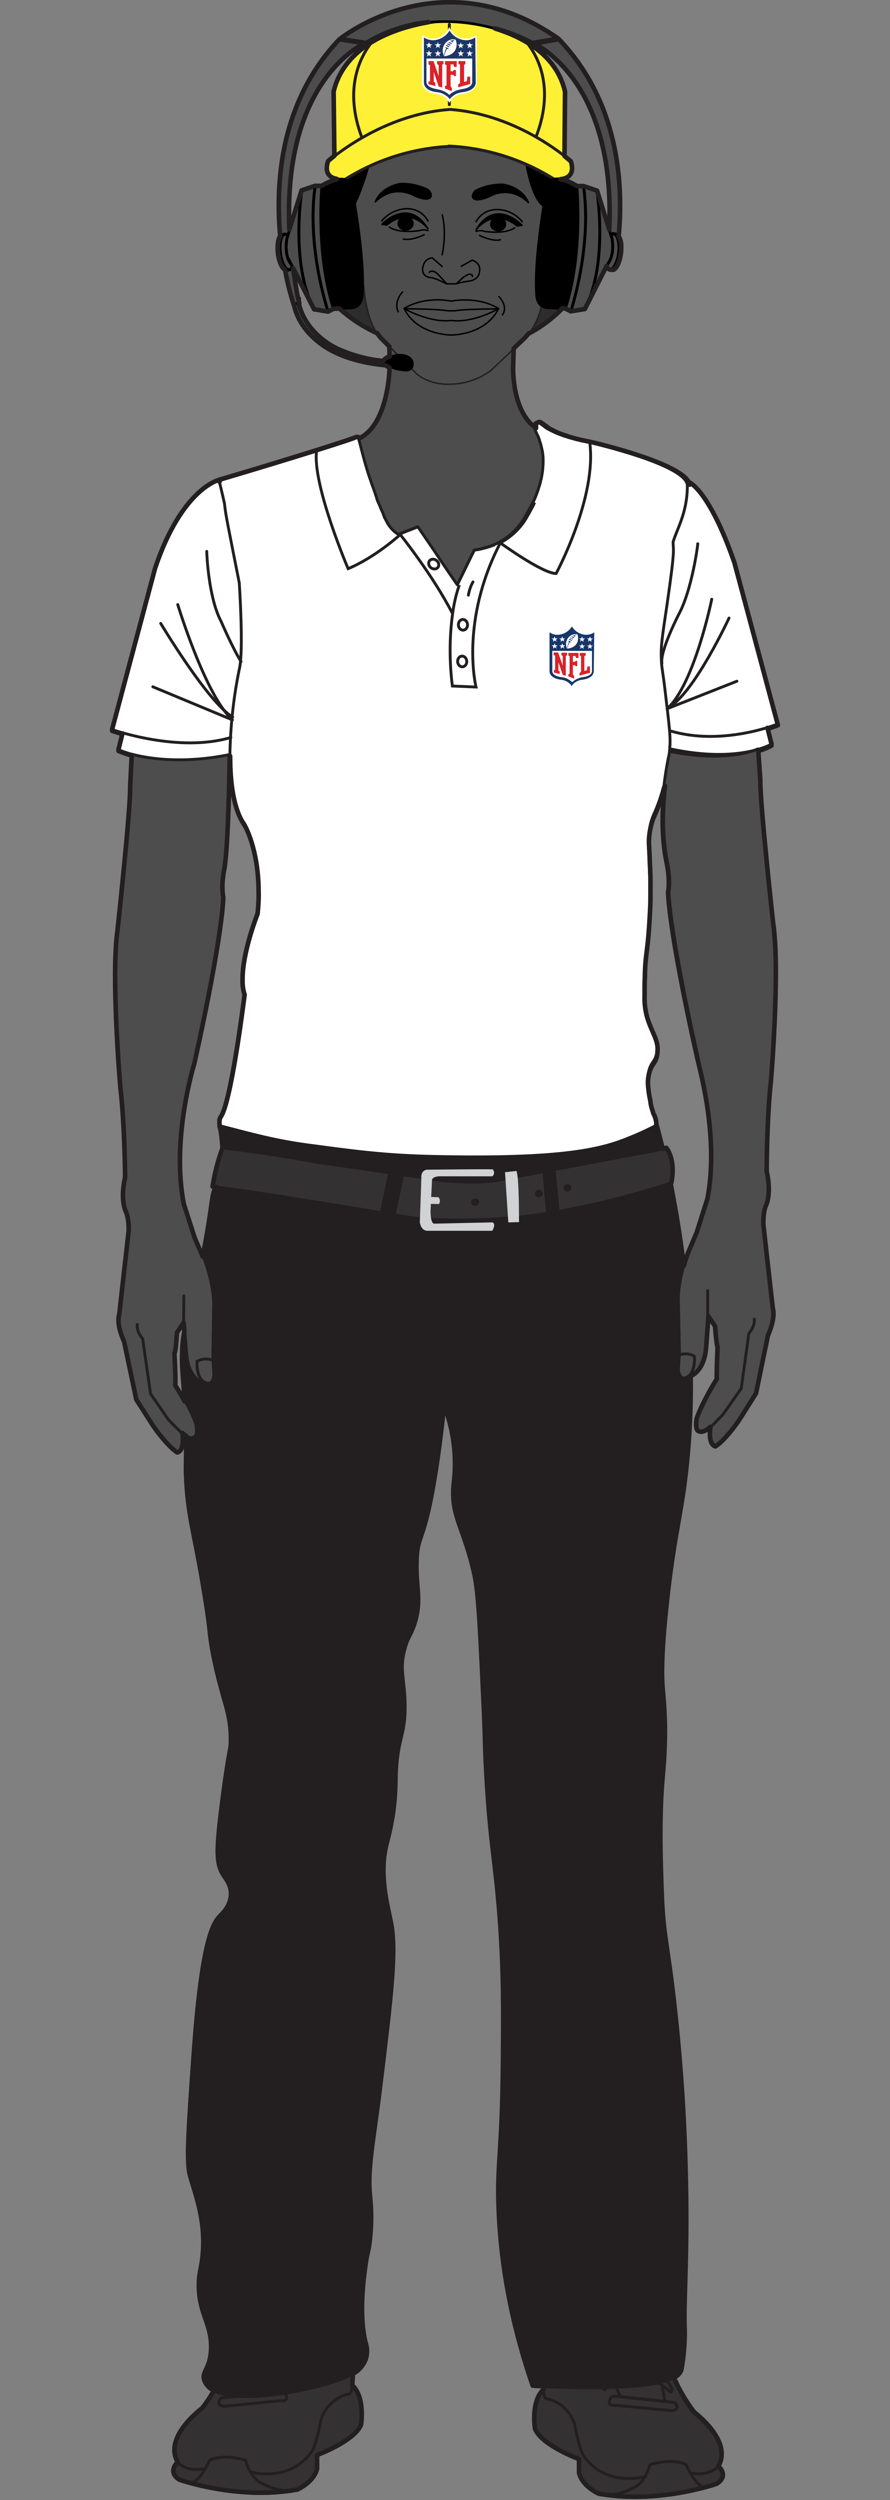 <?xml version="1.0" encoding="utf-8"?>
<!-- Generator: Adobe Illustrator 24.0.1, SVG Export Plug-In . SVG Version: 6.00 Build 0)  -->
<svg version="1.1" id="Layer_1" xmlns="http://www.w3.org/2000/svg" xmlns:xlink="http://www.w3.org/1999/xlink" x="0px" y="0px"
	 viewBox="0 0 350 982.1" style="enable-background:new 0 0 350 982.1;" xml:space="preserve">
<rect x="0" y="0" width="350" height="982.1" fill="#808080" stroke="none"/>
<style type="text/css">
	.st0{fill:#2D2D2D;stroke:#000000;stroke-width:0.576;stroke-linecap:round;stroke-linejoin:round;}
	.st1{fill:#4D4D4D;stroke:#231F20;stroke-width:0.576;stroke-linecap:round;stroke-linejoin:round;}
	.st2{fill:#4D4D4D;stroke:#000000;stroke-width:0.576;stroke-linecap:round;stroke-linejoin:round;}
	.st3{fill:none;stroke:#000000;stroke-width:0.576;stroke-linecap:round;stroke-linejoin:round;}
	.st4{stroke:#000000;stroke-width:0.576;stroke-linecap:round;stroke-linejoin:round;}
	.st5{fill:#FEF034;stroke:#231F20;stroke-width:1.152;stroke-miterlimit:10;}
	.st6{fill:none;stroke:#231F20;stroke-width:1.152;stroke-linecap:round;stroke-linejoin:round;}
	.st7{fill:#333132;stroke:#231F20;stroke-width:1.129;stroke-linecap:round;stroke-linejoin:round;}
	.st8{fill:#FFFFFF;}
	.st9{fill:none;stroke:#231F20;stroke-width:1.129;stroke-linecap:round;stroke-linejoin:round;}
	.st10{fill:none;stroke:#231F20;stroke-width:1.129;stroke-miterlimit:10;}
	.st11{fill:none;stroke:#231F20;stroke-width:1.129;stroke-linecap:round;stroke-linejoin:round;stroke-miterlimit:4;}
	.st12{fill:#231F20;stroke:#231F20;stroke-width:1.129;stroke-miterlimit:10;}
	.st13{fill:#333132;stroke:#231F20;stroke-width:1.075;stroke-linecap:round;stroke-linejoin:round;}
	.st14{fill:#231F20;}
	.st15{fill:#D0D2D3;}
	.st16{fill:#231F20;stroke:#231F20;stroke-width:1.111;stroke-miterlimit:10;}
	.st17{fill:#1E3667;}
	.st18{fill:#DA2228;}
	.st19{fill:#16366B;}
	.st20{fill:#4D4D4D;stroke:#231F20;stroke-width:1.129;stroke-linecap:round;stroke-linejoin:round;}
	.st21{fill:#4D4D4D;stroke:#000000;stroke-width:1.152;stroke-miterlimit:10;}
	.st22{stroke:#000000;stroke-width:1.152;stroke-miterlimit:10;}
	.st23{fill:#FFFFFF;stroke:#000000;stroke-width:1.152;stroke-miterlimit:10;}
	.st24{fill:#4D4D4D;stroke:#000000;stroke-width:1.152;stroke-miterlimit:10;}
	.st25{fill:none;stroke:#000000;stroke-width:1.152;stroke-miterlimit:10;}
	.st26{fill:#4D4D4D;stroke:#000000;stroke-width:1.023;stroke-miterlimit:10;}
	.st27{fill:none;stroke:#231F20;stroke-width:1.8;stroke-linecap:round;stroke-linejoin:round;}
</style>
<title>coach-to-coach-tech</title>
<path class="st0" d="M137.8,53.4c0,0-19.7,52.3-4.2,68c0,0,16.6,16.1,45.9,17.4c0,0,25.6,0.1,42.7-18.6c0,0,18-5.5-11.8-75.4
	c0,0-6.2-16-30.9-20C179.5,24.8,146.8,22.3,137.8,53.4z"/>
<path class="st1" d="M201.8,144.4l1-33.7h-50.6l1,33.7c0,0-0.3,22.4-12.3,27.9c0,0-32.9,49.3,38.8,68.7
	c65.6-31.1,33.3-71.4,33.3-71.4C201,164.1,201.8,144.4,201.8,144.4z"/>
<path class="st1" d="M178.2,150.9c5.4-0.3,10.7-2.2,15-5.5l12.8-12.1c0,0,7-6,7.6-18.2c0,0,1.7-27.4,0.8-37c0,0,2.2-35.8-15.8-42.5
	c0,0-52.2-10.8-59.7,18.9c0,0-0.6,30.9,1.2,37.8c0,0,2.3,16.6,3,20.7c0,0,0.8,13.8,6.7,19.8l13.6,13.6
	C163.3,146.4,168.2,151.6,178.2,150.9z"/>
<path class="st2" d="M138.8,81.8c0,0-3.4-2.4-4.4-1.7c0,0-2.1,0.4-1.5,3.8c0,0,1.4,10.8,4,15.7c0,0,2.5,3.8,2.5,4.4
	c0,0,1.2,1.9,2.7,1.2C142,105.2,138.5,84.9,138.8,81.8z"/>
<path class="st3" d="M139.2,86.8c0,0-4.7-4.6-5.6-4.4c0.1,1.1,0.4,2.1,0.7,3.1c0,0,1.7,4.7,1.6,6c0,0,0,6,3.2,7.8"/>
<path class="st3" d="M136.8,85.7c0,0,2.1,5.4,1.8,7c0,0-0.8,2.5,1.5,5.7"/>
<path class="st2" d="M214.6,81.6c0,0,4-3,5.4-2.3c0,0,2.7,0.1,2.2,3.9c0,0-0.6,11.6-3.5,17c-0.7,1.5-1.3,3.1-1.8,4.8
	c0,0-1,2.4-2.9,1.9C214,106.8,215.2,84.8,214.6,81.6z"/>
<path class="st3" d="M214.6,86.8c0,0,5.4-5.4,6.5-5.3c0,1.1-0.2,2.3-0.6,3.4c0,0-1.7,5.2-1.5,6.5c0,0,0.6,6.3-3.2,8.6"/>
<path class="st3" d="M217.4,85.4c0,0-2.1,6-1.6,7.6c0,0,1.3,2.5-1.3,6.1"/>
<path class="st4" d="M187,74.8c0,0-2.7,2.7,0,3.6c0,0,1.4,0.6,5.5-1.2c0,0,7.8-4.9,15.3,2.4c0,0-1.7-5.7-9.9-7.2
	C194.1,72.3,190.4,73.1,187,74.8z"/>
<path class="st4" d="M187.2,90.3c0,0,6.5-9.2,16.2-1.5l1.9-0.3C205.3,88.4,194.8,77.4,187.2,90.3z"/>
<path class="st3" d="M187.2,90.9c1.1-0.4,2.3-0.4,3.4,0c0,0,7.9,1.3,11.8-1.4"/>
<path class="st3" d="M187.2,87.1c0,0,2.8-5.9,10.4-4.6c3,0.5,5.8,2.2,7.8,4.6"/>
<path class="st3" d="M188.6,92.5c0,0,4.9,2.5,8.2,1.7"/>
<ellipse cx="195.9" cy="88.1" rx="3.2" ry="2.8"/>
<path class="st4" d="M168.4,74.5c0,0,2.7,2.7,0,3.6c0,0-1.4,0.6-5.5-1.2c0,0-7.8-4.9-15.3,2.4c0,0,1.7-5.7,9.9-7.2
	C161.3,72,165,72.8,168.4,74.5z"/>
<path class="st4" d="M168.3,89.9c0,0-6.5-9.2-16.2-1.5l-1.9-0.3C150.1,88.1,160.6,77.1,168.3,89.9z"/>
<path class="st3" d="M168.3,90.6c-1.1-0.4-2.3-0.4-3.4,0c0,0-7.9,1.3-11.8-1.4"/>
<path class="st3" d="M168.3,86.8c0,0-2.8-6-10.4-4.6c-3,0.6-5.8,2.2-7.8,4.6"/>
<path class="st3" d="M166.8,92.2c0,0-4.9,2.5-8.2,1.7"/>
<ellipse cx="159.5" cy="87.8" rx="3.2" ry="2.8"/>
<path class="st3" d="M181.4,104.6c0.4-0.2,4.3-2.4,4.3-2.4s3.8,1.1,2.8,4.9c0,0-0.2,3-4.5,3.4c-1.6,0.2-3.1,0.5-4.6,1h-3.8
	c0,0-4.5-2.3-5.9-2.4c0,0-5.1-0.1-3-5.5c0.6-1.3,1.9-2.2,3.3-2.3l3.9,3.4"/>
<path class="st3" d="M168.8,107c0,0,0.9-1.4,3.2,0.5l3.7,4"/>
<path class="st3" d="M179.5,111.5c0,0,4.1-4.5,5.7-3.7c0,0,0.8,0.4,0.6,0.8"/>
<path class="st3" d="M173.9,84.4c0,0,1.9,6,0,15.7"/>
<path class="st3" d="M177.5,118.3c0,0-10.1-2.3-18.6,2.9c-0.4,0.2,11.7,0,17.3,0.9h2.6c5.6-0.9,17.7-0.6,17.3-0.9
	C187.6,116.1,177.5,118.3,177.5,118.3z"/>
<path class="st3" d="M177.5,125.9c-8.9,1-18.6-4.7-18.6-4.7c5.3,10.6,18.6,10.4,18.6,10.4s13.3,0.2,18.6-10.4
	C196.1,121.2,186.4,127,177.5,125.9z"/>
<path class="st3" d="M158.3,114.7c0,0-3.6,3.6-1.7,7.8"/>
<path class="st3" d="M196.2,116.5c0,0,3.8,3.7,1.4,7.2"/>
<path class="st4" d="M136.4,74.9l2.4,6.9c0,0,6-11.2,8.8-28.4c8-6.2,18.1-9,28.1-7.8c0,0,25.6-2.6,29.5,6.3c0,0,1.8,26.2,9.3,29.6
	l2.3-10.4l-4.6-22l-4.5-7.9c0,0-12.3-9.9-13-10.1s-25.1-1.4-25.1-1.4l-18.4,6.9l-8.6,7.9l-5.1,11.3L136.4,74.9z"/>
<ellipse class="st5" cx="176.7" cy="7.5" rx="4.3" ry="2.7"/>
<path class="st5" d="M222.2,36l-0.3,25.2l-0.1,5l-4.1,4.1c-12.3-7.7-26.5-12.2-41-12.9v0.1c-14.5,0.7-28.7,5.2-41,12.9l-4.1-4.1
	l-0.1-4.9l-0.3-25.2C137.4,9.8,176.3,8,176.3,8h0.4C176.8,7.9,216.1,9.6,222.2,36z"/>
<path class="st5" d="M217.8,70.3c-12.3-7.7-26.5-12.2-41-12.9v0.1c-14.5,0.7-28.7,5.2-41,12.9c0,0-9.3,1.6-6.7-7
	c0,0,0.9-0.8,2.5-2.1c6.2-4.8,23.5-16.7,45.2-18.3h0.4c21.7,1.7,38.5,13.4,44.8,18.3c1.6,1.3,2.5,2.1,2.5,2.1
	C227.1,71.9,217.8,70.3,217.8,70.3z"/>
<line class="st6" x1="176.7" y1="9.6" x2="176.7" y2="41.1"/>
<path class="st6" d="M145.9,16.8c0.2,0.5-12.6,13.3-3.6,37.2"/>
<path class="st6" d="M207.2,16.6c-0.2,0.5,12.8,13,3.7,36.9"/>
<path class="st7" d="M120,897.9c0,0-2.9-6.8-16.9-3.9c0,0-7.1-0.2-7.5,16.6v3.9c0,0,18.6-6.3,26.8-2.4
	C122.3,912.1,123.5,901.1,120,897.9z"/>
<path class="st7" d="M95.6,914.5c0,0-6.3,3-5.8,11.9c0,0-3.4,11.2-10.4,19.9c0,0-15.3,11.2-9.5,21.2c0,0-4.3,3.7,0.7,6.9
	c0,0,23.1,8.2,46.4,3.9c0,0,6.5-2.8,7.8-8.2v-5.4c0,0,14.7-5.4,17.3-11.9c0,0,1.7-10.8-3.4-15.5c0,0,1.9-18.3-3.5-27.8
	c-3.2-3.5-8-4.9-12.5-3.8"/>
<path class="st7" d="M74.8,975.6c0,0,3.5,0,7.6-9.1c0,0,4.5-2.8,14.2,0c0,0,1.7,7.1,6.5,9.1c3.4,1.9,7.3,2.9,11.2,3"/>
<path class="st7" d="M69.9,967.4c0,0,3.7,4,10.9,2.3"/>
<path class="st7" d="M98.6,971.1c0,0,15,4.4,23.9-7.9c0,0,1.6-1.5,3.7-12.5c1.5-5,5.5-8.9,10.6-10.2c0,0,1.4,0.9,1.7-3.5"/>
<path class="st7" d="M87,942l23.1-2.4c0,0,2.1-0.2,2.3,1.2c0,0,1.6,2.7-2.2,2.3l-22.1,2.2C88,945.2,84.3,945,87,942z"/>
<polyline class="st7" points="95.6,914.5 90.7,941.6 108.2,939.8 120.1,915.2 122.3,912.1 "/>
<path class="st7" d="M88.5,938c6.9-6.5,16.6-9.1,25.8-6.8c0,0,1.4-1.5-1.6-2.8c0,0-10.8-2.6-18.1,1.8c0,0-5.2,3.5-6.1,5.5
	C88.5,935.8,87.3,937,88.5,938z"/>
<path class="st7" d="M98.6,931.9c0,0,12.5,0.6,15.7,5.3c0,0,2.2-0.8,1-2.6c-2.2-2.3-5.1-3.8-8.2-4.1"/>
<path class="st7" d="M91,931.3c0,0,8.3-10.9,26.9-7.2c0,0,1.9-1-0.6-2c0,0-11.2-2.2-18.7,1.4c0,0-7,3.6-8.5,6.3
	C90.1,929.7,88.7,931.6,91,931.3z"/>
<path class="st7" d="M108,923.4c0,0,8.6,1.1,9.7,4.8c0,0,0.5,1.8-0.9,1.4c0,0-2.1-3.5-13.8-5.3"/>
<path class="st7" d="M92,925.3c1.3-0.3,2.6-0.9,3.6-1.8c0,0,8.9-7.5,23.6-5.1c0,0,1-1.5-1.9-1.7c0,0-8.9-2.8-21.7,3.9
	C95.6,920.5,90.8,923.9,92,925.3z"/>
<path class="st7" d="M107.2,918.8c0,0,10.2,1.3,12.7,3.3c0,0,1-0.1,0.6-1.5c-2.6-1.4-5.5-2.3-8.4-2.7L107.2,918.8z"/>
<path class="st7" d="M232.2,899.6c0,0,2.9-6.8,16.9-3.9c0,0,7-0.2,7.5,16.6v3.9c0,0-18.6-6.3-26.8-2.4
	C229.9,913.8,228.8,902.8,232.2,899.6z"/>
<path class="st7" d="M256.6,916.2c0,0,6.3,3,5.8,11.9c0,0,3.5,11.2,10.4,19.9c0,0,15.3,11.2,9.5,21.1c0,0,4.3,3.7-0.6,6.9
	c0,0-23.1,8.2-46.4,3.9c0,0-6.5-2.8-7.8-8.2v-5.4c0,0-14.7-5.4-17.3-11.9c0,0-1.7-10.8,3.5-15.5c0,0-2-18.3,3.5-27.8
	c3.2-3.5,8-4.9,12.5-3.8"/>
<path class="st7" d="M277.4,977.3c0,0-3.5,0-7.6-9.1c0,0-4.5-2.8-14.2,0c0,0-1.7,7.1-6.5,9.1c-3.4,1.9-7.3,2.9-11.2,3"/>
<path class="st7" d="M282.3,969.1c0,0-3.7,4-10.9,2.3"/>
<path class="st7" d="M253.7,972.9c0,0-15.1,4.4-24-7.9c0,0-1.6-1.5-3.7-12.5c-1.5-5-5.5-8.9-10.6-10.1c0,0-1.4,0.8-1.7-3.5"/>
<path class="st7" d="M265.3,943.8l-23.1-2.4c0,0-2.2-0.2-2.3,1.2c0,0-1.6,2.7,2.2,2.3l22.1,2.1C264.2,947,268,946.8,265.3,943.8z"/>
<polyline class="st7" points="256.7,916.2 261.5,943.3 244,941.5 232.1,916.9 229.9,913.8 "/>
<path class="st7" d="M263.8,939.8c-6.9-6.5-16.6-9.1-25.9-6.8c0,0-1.4-1.5,1.7-2.8c0,0,10.8-2.6,18.1,1.8c0,0,5.2,3.5,6.1,5.5
	C263.8,937.5,265,938.8,263.8,939.8z"/>
<path class="st7" d="M253.7,933.6c0,0-12.5,0.6-15.8,5.2c0,0-2.2-0.8-1-2.6c2.2-2.3,5.1-3.8,8.2-4.1"/>
<path class="st7" d="M261.2,933c0,0-8.3-10.9-26.9-7.2c0,0-1.9-1,0.6-2c0,0,11.2-2.2,18.7,1.4c0,0,7,3.6,8.5,6.3
	C262.2,931.4,263.6,933.3,261.2,933z"/>
<path class="st7" d="M244.2,925.1c0,0-8.6,1.1-9.7,4.8c0,0-0.5,1.8,0.9,1.4c0,0,2.1-3.5,13.8-5.3"/>
<path class="st7" d="M260.2,927c-1.3-0.3-2.6-0.9-3.6-1.8c0,0-8.9-7.4-23.6-5.1c0,0-1-1.5,1.9-1.7c0,0,8.9-2.8,21.7,3.8
	C256.6,922.2,261.4,925.6,260.2,927z"/>
<path class="st7" d="M245.1,920.5c0,0-10.3,1.3-12.7,3.3c0,0-1-0.1-0.6-1.5c2.6-1.4,5.5-2.3,8.4-2.8L245.1,920.5z"/>
<path class="st8" d="M301.7,286.5l1.6,6.5c0,0-12.7,7.7-39.9,1.9c0,0.2,0,0.5-0.1,0.7c-0.1,0.2,0,0.2,0,0.4c0,0.4-0.1,0.8-0.1,1.2
	v0.3c0,0.4-0.1,0.8-0.1,1.2c-0.1,0.6-0.1,1.1-0.2,1.7c-0.1,0.4-0.1,0.8-0.2,1.1l-0.1,0.4c0,0.2-0.1,0.5-0.1,0.7s-0.1,0.4-0.1,0.6
	l-0.1,0.7c0,0.1-0.1,0.2-0.1,0.4c0,0.1-0.1,0.3-0.1,0.4c-0.1,0.3-0.1,0.7-0.2,1s-0.2,0.7-0.2,1c0,0.1,0,0.1,0,0.2
	c0,0.2-0.1,0.4-0.1,0.6c-0.1,0.4-0.2,0.8-0.3,1.2v0.1c-0.1,0.4-0.2,0.9-0.4,1.3l-0.2,0.6c0,0.1-0.1,0.3-0.1,0.4s-0.1,0.5-0.2,0.7
	v0.1l0,0c-0.1,0.4-0.2,0.8-0.4,1.2l-0.1,0.4c-0.6,1.9-1.3,3.8-2.1,5.7c-0.4,0.9-0.7,1.6-1,2.3c-0.1,0.3-0.2,0.5-0.3,0.8
	c-0.1,0.3-0.1,0.4-0.2,0.6c-0.2,0.5-0.3,1.1-0.5,1.8c-0.1,0.3-0.1,0.6-0.2,0.9c-0.4,1.8-0.6,3.7-0.6,5.5c0,0.9,0,1.8,0.1,2.7
	c0,0.6,0.1,1.3,0.1,1.9s0.1,1.5,0.1,2.2c0.1,1.3,0.2,2.8,0.2,4.6c0,0.4,0,0.7,0,1.1c0,1.1,0.1,2.1,0.1,3.1c0,1.5,0,2.8,0,4.1
	c0,2.1,0,4-0.1,5.8c-0.1,2.8-0.3,5.2-0.4,7.3c-0.7,10.9-1.6,11.5-1.7,20.3c0,1.5,0,2.9-0.1,4.2c0,1.1,0,2.1,0,3
	c-0.1,2.9,0.2,5.9,0.9,8.8c1.6,5.6,4.1,8.7,4.2,12.4c0,0.9-0.1,1.8-0.3,2.7c-0.8,3-2.1,2.8-3,6.5c-0.3,1.2-0.5,2.5-0.5,3.8
	c0,2.5,0.4,5,0.9,7.4c0,0.2,0.1,0.4,0.1,0.5v0.2l0.1,0.6c0,0.1,0,0.1,0,0.2l0.1,0.4c0,0,0,0,0,0.1c0.2,0.8,0.4,1.4,0.6,2
	c0,0.1,0.1,0.3,0.1,0.4s0.2,0.5,0.3,0.7s0.1,0.2,0.1,0.3l0.1,0.1v0.2v0.1l0.1,0.2l0,0c0,0.1,0.1,0.1,0.1,0.2l0,0l0.1,0.3v0.1
	l0.1,0.2l0,0c0,0.1,0,0.1,0,0.2c0.1,0.3,0.2,0.5,0.2,0.8c0.1,0.5,0.2,0.9,0.2,1.4c0,0.1,0,0.3,0,0.4c0.2,6.1-5.1,11.2-7.4,13.4
	l-0.2,0c-0.2,0.2-0.5,0.4-0.8,0.7s-0.8,0.7-1.3,1c-0.3,0.2-0.6,0.4-1,0.6l-0.5,0.3c-0.3,0.2-0.7,0.4-1.1,0.6l-0.6,0.3
	c-0.4,0.2-0.8,0.4-1.2,0.6s-0.9,0.4-1.3,0.6c-0.7,0.3-1.4,0.6-2.1,0.9c-0.5,0.2-1,0.4-1.5,0.5c-0.8,0.3-1.5,0.5-2.4,0.8
	c-2.4,0.8-5.1,1.5-8.1,2.1c-1,0.2-2,0.4-3,0.6l-1,0.2l-2.1,0.4l0,0l-2.2,0.5c-23,3.5-57.2,3-100.4-5.3c-8.9-1.7-21.8-4.5-28.1-10.8
	c-0.6-0.6-1.2-1.3-1.7-2c-0.8-1.1-1.4-2.3-1.7-3.6c0-0.1,0-0.1,0-0.2c-1.2-0.9-2-2.4-1.9-3.9v-0.1c0-0.4,0.2-0.8,0.4-1.2
	c4.2-5.2,9.5-48.6,9.5-48.6l-0.1-0.2c-0.6-1.9-0.8-4-0.8-6c0.1-10.7,5.9-25.2,5.9-25.2c0.4-3.2,0.6-6.5,0.6-9.7
	c-0.1-16.6-5.4-25.6-5.4-25.6c-4.5-6.4-5.8-16.9-5.8-27.4l-0.2,0.1c-3.4,0.7-6.8,1.3-10.3,1.7C59,301,46.6,295,46.6,295l1.6-6.6
	c-2.6-0.8-4.2-1.3-4.2-1.3l16.8-63.5C71.5,192.3,86.2,189,86.2,189h0.2c14.4-4.2,46-13.9,52.4-16.2h0.1l0.1-0.1l0,0
	c0.3-0.1,0.7-0.3,1-0.4l0,0c0.3-0.1,0.6-0.1,0.8,0h0.1l0,0l0.1,0.1l0,0l0.1,0.1l0.1,0.1l0,0c0.1,0.1,0.1,0.2,0.1,0.3
	c0.8,2.6,1.6,6.5,3.5,12.7l0.5,1.6c0.2,0.6,0.4,1.1,0.6,1.7c0.4,1.2,0.8,2.4,1.3,3.7c0.2,0.7,0.5,1.3,0.7,2l0.2,0.7
	c0,0.1,0.1,0.2,0.1,0.2l0.1,0.3l0.2,0.7c0.1,0.1,0.1,0.3,0.1,0.4s0.1,0.4,0.2,0.6c0.1,0.2,0.2,0.6,0.4,0.9l0.1,0.2l0.5,1.1
	c0,0.1,0.1,0.2,0.1,0.4c0,0.1,0,0.1,0.1,0.2c0,0.1,0,0.1,0.1,0.2l0.3,0.7c0.1,0.3,0.2,0.5,0.4,0.8v0.1l0,0l0.2,0.5l0.1,0.3l0.1,0.3
	c0.1,0.2,0.2,0.3,0.2,0.5s0.2,0.5,0.4,0.7l0,0c0.1,0.3,0.3,0.5,0.4,0.8l0.3,0.5c0,0.1,0.1,0.1,0.1,0.2c0,0,0,0,0,0.1
	s0.2,0.3,0.3,0.5l4,4l0,0l0.4-0.1l1.9-0.8l5.4-2.1l0,0c3.2,4.7,6.4,9.3,9.5,14c2,2.9,3.9,5.8,5.9,8.6l0.2,0.2
	c1.7-3.3,5-10.3,6.7-13.6l0.2-0.1h0.2l0.5-0.1h0.1l0.7-0.1h0.1l0.7-0.2c1.8-0.4,3.5-0.9,5.2-1.6l1-1.1l0.8-0.4l0,0
	c4.5-2.4,8.3-6.1,10.7-10.6c0.3-0.5,1.1-1.9,2.1-3.8l0.7-0.7l0.2-0.3c0.2-0.4,0.4-0.9,0.6-1.3c0.4-0.9,0.7-1.8,1.1-2.8l0.3-0.9
	c0.2-0.8,0.5-1.5,0.7-2.3c0.1-0.3,0.2-0.6,0.2-0.9c0.2-0.7,0.4-1.4,0.5-2.2v-0.1c0.2-1.1,0.4-2.2,0.4-3.3c0.1-0.9,0.1-1.8,0.1-2.7
	c0-0.6,0-1.1-0.1-1.7s-0.1-1.4-0.3-2c-0.1-0.4-0.2-0.9-0.3-1.4c-0.2-0.9-0.5-1.7-0.7-2.4c-0.1-0.2-0.2-0.5-0.2-0.7
	c-0.2-0.4-0.3-0.9-0.5-1.2c-0.9-2.1-1.7-3.3-1.5-4.2c0.1-0.3,0.2-0.5,0.4-0.7s0.4-0.3,0.6-0.4c0.1,0,0.3,0,0.4,0h0.1l0.2,0.1l0,0
	l0.2,0.1l0,0l0.3,0.2l0,0c0.1,0.1,0.2,0.1,0.3,0.2l0.1,0.1l0.3,0.2l0.2,0.1l0,0c0.1,0.1,0.2,0.2,0.3,0.2l0.6,0.4l0.2,0.2l0.9,0.6
	l0.1,0.1l0.4,0.2l0.2,0.1c0.2,0.1,0.4,0.2,0.6,0.3l0.2,0.1c0.2,0.1,0.4,0.2,0.6,0.3l0.6,0.3c1,0.5,2.1,0.9,3.3,1.3l0,0l0.5,0.2
	c0.8,0.3,1.6,0.5,2.4,0.7l0,0c1,0.3,2.1,0.6,3.2,0.8c0.1,0,0.2,0,0.2,0c1.1,0.2,2.3,0.5,3.5,0.7l0,0h0.1c2.4,0.5,37.9,8.9,39.3,16.9
	v-0.5v-0.3c0,0,7.8,3.5,17.5,31.3l16.9,62.8l0.1,0.6C305.5,285,304.4,285.7,301.7,286.5z"/>
<path class="st9" d="M263.5,287.1c20.7,6.2,42.4-2.7,42.4-2.7l-17-63.4c-9.7-27.9-17.5-31.4-17.5-31.4"/>
<path class="st9" d="M301.7,285.6l1.7,6.7c0,0-12.7,7.7-39.8,1.9"/>
<path class="st9" d="M274.4,213.6c0,1-2.4,18.2-7.3,27.4c0,0-7.6,14.6-6.8,19.6"/>
<path class="st9" d="M286.7,242.8c0,0-13.4,28.8-23.2,34.7"/>
<path class="st9" d="M289.8,267.6l-27.4,10.8c10.7-9.7,17.5-43,17.5-43"/>
<path class="st9" d="M90.8,289.7c-20.7,6.2-46.7-3.1-46.7-3.1l16.8-63.4c10.6-31.6,25.3-34.8,25.3-34.8"/>
<path class="st9" d="M48.3,287.8l-1.7,6.7c0,0,16.6,7.9,43.7,2"/>
<path class="st9" d="M81.3,216.6c0,1,0.7,18.2,5.6,27.4c0,0,4.6,10.7,7.9,15.9"/>
<path class="st9" d="M63.2,244.9c0,0,18.5,30.9,28.3,36.8"/>
<path class="st9" d="M60.1,269.8l31.3,13c-10.7-9.7-21.5-45.3-21.5-45.3"/>
<path class="st10" d="M157.4,210c0,0-9.7,8.9-20.5,13.4c0,0-14.2-33.2-12.4-46.4"/>
<path class="st10" d="M231.9,173.6L231.9,173.6c3,21.7-13.2,51.7-13.2,51.7c-5.4,0-21.9-12-21.9-12"/>
<path class="st10" d="M180.7,229.8l-0.2,0.4c-1.2,3.5-2,7.1-2.5,10.8c-1.3,9.4-1.3,19-0.1,28.5l9.3,0.4c0,0-6.5-25.8,9.6-56.7l0,0
	c4.5-2.4,8.3-6.1,10.7-10.6c0.3-0.5,1.1-1.9,2.1-3.8c0.2-0.4,0.4-0.9,0.7-1.4"/>
<ellipse transform="matrix(0.625 -0.781 0.781 0.625 -109.071 216.261)" class="st11" cx="170.5" cy="221.6" rx="1.8" ry="2.1"/>
<ellipse transform="matrix(0.998 -5.982956e-02 5.982956e-02 0.998 -14.362 11.335)" class="st11" cx="182.1" cy="245.5" rx="1.8" ry="2.1"/>
<ellipse transform="matrix(0.998 -5.982956e-02 5.982956e-02 0.998 -15.224 11.342)" class="st11" cx="181.8" cy="259.9" rx="1.8" ry="2.1"/>
<path class="st9" d="M184.2,233.8c0.3-1.8,0.9-3.6,1.8-5.2"/>
<path class="st10" d="M157.4,210c0,0,12.6,15.6,20.6,31.1"/>
<path class="st9" d="M139.9,171.7l-1.1,0.4l0.1-0.1l0,0C139.2,171.9,139.6,171.8,139.9,171.7z"/>
<path class="st9" d="M262.3,237.6c-1.9,13-2.5,16-2.2,22c0.2,3.6,0.5,3.4,1.7,13.8c0.2,1.8,0.4,3.5,0.6,5c0.8,6.9,1.2,10.9,1.1,13.6
	c0,0.4,0,0.9-0.1,1.3c-0.1,0.6,0,0,0,0s0,0.2,0,0.3l0,0v0.5c0,0.2,0,0.5-0.1,0.7c-0.1,0.2,0,0.2,0,0.4c0,0.4-0.1,0.8-0.1,1.2v0.3
	c0,0.4-0.1,0.8-0.1,1.2c-0.1,0.6-0.1,1.1-0.2,1.7c-0.1,0.4-0.1,0.8-0.2,1.1l-0.1,0.4c0,0.2-0.1,0.5-0.1,0.7s-0.1,0.4-0.1,0.6
	l-0.1,0.7c0,0.1-0.1,0.2-0.1,0.4c0,0.1-0.1,0.3-0.1,0.4c-0.1,0.3-0.1,0.7-0.2,1s-0.2,0.7-0.2,1c0,0.1,0,0.1,0,0.2
	c0,0.2-0.1,0.4-0.1,0.6c-0.1,0.4-0.2,0.8-0.3,1.2v0.1c-0.1,0.4-0.2,0.8-0.4,1.2l-0.2,0.6c0,0.1-0.1,0.3-0.1,0.4s-0.1,0.5-0.2,0.7
	c0,0,0,0,0,0.1l0,0c-0.1,0.4-0.2,0.8-0.4,1.2c0,0.1-0.1,0.3-0.1,0.4c-0.6,1.9-1.3,3.8-2.1,5.7c-0.4,0.9-0.7,1.6-1,2.3
	c-0.1,0.3-0.2,0.5-0.3,0.8c-0.1,0.3-0.1,0.4-0.2,0.6c-0.2,0.5-0.3,1.1-0.5,1.8c-0.1,0.3-0.1,0.6-0.2,0.9c-0.4,2-0.6,4.1-0.6,6.2
	c0,0.7,0,1.4,0.1,2.1s0.1,1.2,0.1,1.9s0.1,1.4,0.1,2.2c0.1,1.3,0.2,2.9,0.2,4.6c0,0.4,0,0.7,0,1.1c0,1.1,0.1,2.1,0.1,3.1
	c0,0.2,0,0.4,0,0.6c0,1.5,0,2.8,0,4.1c0,1.8-0.1,3.5-0.1,5.2c-0.1,2.8-0.3,5.2-0.4,7.3c-0.7,10.9-1.6,11.5-1.7,20.3
	c0,1.8-0.1,3.4-0.1,4.8c0,1.1,0,2.1,0,3c0,2.7,0.3,5.5,0.9,8.1c1.7,5.9,4.4,9,4.2,13.1c0,0.7-0.1,1.3-0.3,2c-0.8,3-2.1,2.8-3,6.5
	c-0.4,1.5-0.6,2.9-0.5,4.5c0.1,2.3,0.4,4.5,0.9,6.8c0,0.2,0.1,0.4,0.1,0.5v0.2l0.1,0.6v0.2l0.1,0.4c0,0,0,0,0,0.1
	c0.2,0.8,0.4,1.4,0.6,2l0.1,0.4l0.3,0.7c0,0.1,0.1,0.2,0.1,0.3l0.1,0.1v0.2v0.1l0.1,0.2l0,0c0,0.1,0.1,0.1,0.1,0.2l0,0l0.1,0.3v0.1
	l0.1,0.2l0,0c0,0.1,0,0.1,0,0.2c0.1,0.3,0.2,0.5,0.2,0.8c0.1,0.5,0.2,0.9,0.2,1.4c0,0.4,0,0.7,0,1.1c-0.2,5.8-5.1,10.6-7.4,12.7
	c-0.1,0.1-0.2,0.2-0.4,0.3l-0.8,0.7c-0.4,0.3-0.8,0.6-1.3,1l-1,0.6l-0.5,0.3l-1.1,0.6l-0.6,0.3l-1.2,0.6l-1.3,0.6l-2.1,0.8l-1.5,0.5
	c-0.8,0.3-1.5,0.5-2.4,0.8c-2.4,0.8-5.1,1.5-8.1,2.1c-1,0.2-2,0.4-3,0.6l-1,0.2l-2.1,0.4l0,0l-2.2,0.3c-23,3.5-57.2,3.1-100.4-5.3
	c-8.9-1.7-21.8-4.5-28.1-10.8c-0.6-0.6-1.2-1.3-1.7-2c-0.8-1.1-1.4-2.3-1.7-3.6c0-0.1,0-0.1,0-0.2c-1-0.8-1.7-2-1.9-3.3v-0.1
	c-0.1-0.6,0.1-1.3,0.4-1.8c3.9-4.9,8.9-43.5,9.5-48.1l0.1-0.5c-0.6-1.8-0.9-3.7-0.9-5.6c-0.1-10.8,5.9-25.8,5.9-25.8
	c0.3-3,0.5-6,0.6-9.1c0.1-17-5.4-26.2-5.4-26.2c-4.4-6.2-5.8-16.5-5.8-26.7c0.2-11.4,1.4-22.7,3.7-33.9c1.8-6.9,0-33.9,0-33.9l0,0
	c-1.5-7.6-3.2-16.1-4.3-21.8c-0.8-4.1-1.3-7-1.5-9.3l0,0c-1.3-5.8-1.9-8.2-2.2-9.1c0-0.2-0.1-0.4-0.2-0.6
	c14.3-4.1,46.2-13.9,52.6-16.3h0.1l1.1-0.4l0,0c0.3-0.1,0.6-0.1,0.8,0l0.1,0.1l0,0l0.1,0.1l0,0l0.1,0.1l0.1,0.1l0,0
	c0.1,0.1,0.1,0.2,0.1,0.4c0.8,2.6,1.6,6.5,3.5,12.7l0.5,1.6c0.2,0.6,0.4,1.1,0.6,1.7c0.4,1.2,0.8,2.4,1.3,3.7c0.2,0.7,0.5,1.3,0.7,2
	l0.2,0.7c0,0.1,0.1,0.2,0.1,0.2l0.1,0.3l0.2,0.7l0.1,0.4c0.1,0.2,0.1,0.4,0.2,0.5c0.1,0.1,0.2,0.6,0.4,0.9l0.1,0.2
	c0.2,0.4,0.3,0.8,0.5,1.1c0,0.1,0.1,0.2,0.1,0.4c0,0.1,0,0.1,0.1,0.2c0,0.1,0,0.1,0.1,0.2c0.1,0.2,0.2,0.5,0.3,0.7s0.2,0.5,0.4,0.8
	v0.1l0,0l0.2,0.5l0.1,0.3l0.1,0.3c0.1,0.2,0.2,0.3,0.2,0.5s0.2,0.5,0.4,0.7v0.1c0.1,0.3,0.3,0.5,0.4,0.8l0.3,0.5
	c0,0.1,0.1,0.1,0.1,0.2v0.1c0.1,0.2,0.3,0.4,0.4,0.6c1,1.6,2.3,2.9,3.9,3.9l2.3-0.9l5.4-2.1l0,0c3.2,4.7,6.4,9.3,9.5,14
	c2,3,4,5.9,6,8.8c1.7-3.3,5-10.3,6.7-13.6l0.2-0.1h0.2l0.5-0.1h0.1l0.7-0.1h0.1l0.7-0.2c1.8-0.4,3.5-0.9,5.2-1.6
	c0.3-0.1,0.6-0.3,1-0.4l0.8-0.4l0,0c4.5-2.4,8.3-6.1,10.7-10.6c0.3-0.5,1.1-1.9,2.1-3.8c0.2-0.4,0.4-0.9,0.7-1.4l0.2-0.3
	c0.2-0.4,0.4-0.9,0.6-1.3c0.4-0.9,0.7-1.8,1.1-2.8c0.1-0.3,0.2-0.6,0.3-0.9c0.2-0.7,0.5-1.5,0.7-2.3c0.1-0.3,0.2-0.6,0.2-0.9
	c0.2-0.7,0.4-1.4,0.5-2.2v-0.1c0.2-1.1,0.4-2.2,0.4-3.3c0.1-0.7,0.1-1.4,0.1-2.1c0-0.8,0-1.5-0.1-2.3c-0.1-0.7-0.1-1.4-0.3-2
	c-0.1-0.5-0.2-0.9-0.3-1.4c-0.2-0.9-0.5-1.7-0.7-2.4l-0.2-0.7c-0.2-0.4-0.3-0.9-0.5-1.2c-0.6-1.1-1.1-2.3-1.5-3.6
	c-0.1-0.5,0-1,0.4-1.4c0.2-0.3,0.6-0.4,1-0.4h0.1l0.2,0.1l0,0l0.2,0.1l0,0l0.3,0.2l0,0l0.3,0.2l0.1,0.1l0.3,0.2l0.2,0.2l0,0l0.3,0.2
	l0.6,0.4l0.2,0.2l0.9,0.6l0.1,0.1l0.4,0.2l0.2,0.1l0.6,0.3l0.2,0.1c0.2,0.1,0.4,0.2,0.6,0.3l0.6,0.3c1,0.5,2.1,0.9,3.3,1.3l0,0
	l0.5,0.2c0.8,0.3,1.6,0.5,2.4,0.7l0,0c1,0.3,2.1,0.6,3.2,0.8c0.1,0,0.2,0,0.2,0.1c1.1,0.2,2.3,0.5,3.5,0.7l0,0
	c1.5,0.3,38.4,8.9,39.4,17c0,0.1,0,0.2,0,0.4c0,10.5-4.1,16.9-5.6,22C264.7,216.5,265.7,214.3,262.3,237.6z"/>
<path class="st12" d="M171,454.3c-20.5-0.4-33.2-2.3-50.6-4.6c-13.9-1.9-24.9-5.2-34.1-7.5c0.7,1.8,1.2,7,1.3,10.4
	c0.2,4.5-0.7,8.9-2.6,13c-2.4,5.7-1,5.5-5.2,27.2c-5.8,30-7.6,25.5-8.2,36.7c-0.6,10.1,1,11.4,1.3,35.8c0.1,10.7-0.2,9,0,14.2
	c0.6,16.6,3.4,22.7,7.3,47.1c2.7,16.3,1.5,13.9,3.4,23.7c3.8,18.7,6.9,21.8,6.9,33.2c0,4.7-0.5,1.6-3.4,24.2
	c-2.5,19.5-2.4,24.4,0.4,28.9c1.1,1.7,3.2,4.2,3,7.8c-0.2,4.3-3.4,7.3-4.3,8.2c-3,3.1-7.3,10.8-10.4,55.3
	c-1.9,27.4-2.8,41.1-1.3,46.6c2.2,7.9,6.7,18.8,4.8,33.2c-0.6,4.3-1.3,5.7-1.3,9.9c0,11.7,5.3,15.4,4.8,25.5
	c-0.5,7.8-3.9,8.6-2.6,12.1c4.6,12.8,49.6,2.9,58.5-2.6c2.3-1.2,4-3.2,5-5.6c0.7-2.1,0.7-4.4,0-6.5c-2.8-11-0.8-25.4,0-31.1
	c0.7-4.9,1.2-4.9,1.7-9.9c0.6-5.6,0.6-11.2,0-16.8c-1.1-10.4,1.3-21.2,3.9-42.3c4.4-36,6.6-54,4.3-65.2c-1.4-7-4.7-19-1.7-30.7
	c1.1-4.1,2-8.3,2.6-12.5c0.6-4.4,0.9-8.9,0.9-13.4c0.4-16.3,3.6-15.9,3.5-28.5c-0.1-10.6-2.4-14,0-22.5c1.3-4.7,2.3-4.8,3.9-9.5
	c3.1-9.7,0.5-14.2,0.9-25c0.3-9.9,2.6-7,6.5-28.9c1.5-8.5,2.6-16.9,3-20.3c0.6-4.7,1-8.7,1.3-11.7c1.6,3.9,2.7,8,3.4,12.1
	c1.1,6.3,1.2,12.7,0.4,19c-1.1,12.7,4,16.5,8.2,35.4c1.5,6.9,2.2,20.2,3.4,46.6c1,20.7,0.6,20.2,1.3,32c1.5,27.1,3.4,32.5,5.2,55.7
	c1.6,21.3,1.5,37.1,1.3,57c-0.3,36.4-2.4,39.5-1.7,57.8c0.6,16.2,3.3,40.1,13.4,69.5c4.6,0.3,55.8,3.4,58.3-6c0.2-0.7,0.6-3.4,0.9-6
	c0.4-3.9,0.6-7.8,0.4-11.7c-0.3-11.5,1.3-29.3,0.4-61.7c-0.3-12.5-1.2-34.9-4.2-62.4c-2.9-26.4-4.6-28.6-5.2-46.2
	c-0.5-13.6-1-29.6,0.4-45.3c0.6-6.2,0.9-12.4,0.9-18.6c-0.1-7.5-0.6-12.7-0.9-16s-0.8-11.8,1.7-34.5c2.3-21.1,4.5-29.6,6.5-43.2
	c3.3-23,2.9-40.6,2.6-54.8c-0.7-30.1-5.1-59.9-13-88.9c-2.3,1.2-5.9,3-10.4,4.8C237,451.3,222.2,455.4,171,454.3z"/>
<path class="st13" d="M87.6,451c0,0,14,1.4,35.8,5.4l51.4,7.5c0,0,14.3,1.5,23-0.6l60-11.3l4.1-1.1c0,0,3.9,4.2,2,13.8
	c0,0-32.6,10.9-61,13.5c0,0-29.1,2.9-47.1-0.9c0,0-58.3-9.7-72.1-11.2C84.4,460.9,85.7,455.9,87.6,451z"/>
<polygon class="st14" points="154,454.4 148.6,480.1 154.7,481.3 160.3,455.2 "/>
<polygon class="st14" points="213,456.1 215,479.8 220.4,479 218.1,455.5 "/>
<path class="st15" d="M193.9,459.4c-0.1-0.2-25.7,0.1-25.7,0.1s-2.8-0.2-2.5,3.5l-0.6,17.2c0,0,0.4,3.2,2.9,3.3h25.6
	c0,0,1.6-2.6,0.1-3.3l-22.8,0.5c0,0-1.5,0.6-1.6-4.8l0.6-12.5c0,0,0.3-1.5,4-1.3h19.7c0.8-0.6,0.9-1.6,0.4-2.4
	C194,459.6,193.9,459.5,193.9,459.4z"/>
<path class="st15" d="M172.4,470.3l-4.3-0.1c0,0-1.5,0.8-0.1,2.7l4.6,0.1C173.2,472.2,173.1,471,172.4,470.3z"/>
<ellipse transform="matrix(1 -2.547842e-02 2.547842e-02 1 -11.968 4.913)" class="st16" cx="186.8" cy="472.1" rx="1" ry="0.9"/>
<ellipse transform="matrix(1 -2.547842e-02 2.547842e-02 1 -11.873 5.549)" class="st16" cx="211.8" cy="468.7" rx="1" ry="0.9"/>
<ellipse transform="matrix(1 -2.547842e-02 2.547842e-02 1 -11.814 5.836)" class="st16" cx="223.1" cy="466.5" rx="1" ry="0.9"/>
<path class="st15" d="M198.6,460.5l1.3,19.7l4.2-0.1c0,0,0.1-17.5-1-20.1L198.6,460.5z"/>
<path class="st8" d="M186.8,14c-1.4,1.1-3.3,1.4-5,1c-2.3-0.5-4.2-2.2-5.1-4.4c-0.9,2.2-2.8,3.8-5.1,4.4c-1.7,0.4-3.6,0.1-5-1h-0.7
	v18.4c0,0.8,0.3,1.7,0.9,2.3c1.2,1.3,2.9,2.1,4.7,2.2c1.5,0.1,2.8,0.7,3.9,1.7c0.5,0.5,0.9,1.1,1.3,1.8c0.4-0.6,0.8-1.2,1.3-1.8
	c1.1-1,2.5-1.5,3.9-1.7c1.8-0.1,3.5-0.9,4.7-2.2c0.6-0.6,0.9-1.5,0.9-2.3V14H186.8z"/>
<path class="st17" d="M186.9,14.7c-1.5,1-3.4,1.4-5.2,0.9c-2.1-0.5-3.8-1.8-4.9-3.6c-1.1,1.8-2.9,3.1-4.9,3.6
	c-1.8,0.5-3.7,0.1-5.2-0.9v17.7c0,0.6,0.2,3.2,5,3.8c1.6,0.1,3.1,0.8,4.3,1.8c0.3,0.3,0.6,0.6,0.9,1c0.2-0.4,0.5-0.7,0.9-1
	c1.2-1.1,2.7-1.7,4.3-1.8c4.8-0.7,5-3.2,5-3.8L186.9,14.7z"/>
<path class="st8" d="M176.7,37.3c0,0,1.4-1.7,5-2.3c4.1-0.6,4-2.6,4-2.7V23h-18v9.3c0,0.1-0.1,2,4,2.7
	C175.3,35.6,176.7,37.3,176.7,37.3z"/>
<path class="st18" d="M172.5,29.9v-4.4l-0.6-0.3V24h2.5v1.1l-0.5,0.3v9l-1.4-0.4l-1.9-5.7v3.8l0.6,0.5v1.2l-2.7-0.7v-1l0.6-0.2v-6.3
	l-0.6-0.3V24h2L172.5,29.9z"/>
<path class="st18" d="M177.2,33.9l0.5,0.7v1.2l-2.7-1v-1l0.6-0.2v-8l-0.6-0.3V24h4.6v2.3h-1l-0.3-1h-1.1V28h0.9l0.4-0.5h0.8v2.4
	h-0.7l-0.3-0.5h-1.1V33.9z"/>
<path class="st18" d="M180.2,34.3v-1.1l0.7-0.6v-7.2l-0.6-0.3V24h2.7v1.2l-0.5,0.3v6.7l1.1-0.3l0.2-1.8h1.1V33L180.2,34.3z"/>
<path class="st8" d="M168.2,21.2l-0.8-0.6h1l0.3-0.9l0.3,0.9h1l-0.8,0.6l0.3,1l-0.8-0.6l-0.8,0.6L168.2,21.2z"/>
<path class="st8" d="M171.7,21.2l-0.8-0.6h1l0.3-0.9l0.3,0.9h1l-0.8,0.6l0.3,1l-0.8-0.6l-0.8,0.6L171.7,21.2z"/>
<path class="st8" d="M168.2,18l-0.8-0.6h1l0.3-0.9l0.3,0.9h1l-0.8,0.6l0.3,0.9l-0.8-0.6l-0.8,0.6L168.2,18z"/>
<path class="st8" d="M171.7,18l-0.8-0.6h1l0.3-0.9l0.3,0.9h1l-0.8,0.6l0.3,0.9l-0.8-0.6l-0.8,0.6L171.7,18z"/>
<path class="st8" d="M185.5,22.2l-0.8-0.6l-0.8,0.6l0.3-1l-0.8-0.6h1l0.3-0.9l0.3,0.9h1l-0.8,0.6L185.5,22.2z"/>
<path class="st8" d="M182,22.2l-0.8-0.6l-0.8,0.6l0.3-1l-0.8-0.6h1l0.3-0.9l0.3,0.9h1l-0.8,0.6L182,22.2z"/>
<path class="st8" d="M185.5,19l-0.8-0.6l-0.8,0.6l0.3-1l-0.8-0.6h1l0.3-0.9l0.3,0.9h1l-0.8,0.6L185.5,19z"/>
<path class="st8" d="M182,19l-0.8-0.6l-0.8,0.6l0.3-0.9l-0.8-0.6h1l0.3-0.9l0.3,0.9h1l-0.8,0.6L182,19z"/>
<path class="st8" d="M179,15.5c-0.4,0.2-0.7,0.5-1,0.8c0.1,0.1,0.3,0.2,0.4,0.2l-0.3,0.2c-0.3-0.3-0.7-0.4-1.1-0.6l0.3-0.2l0.3,0.1
	C178,15.8,178.4,15.6,179,15.5c-0.2-0.1-0.3-0.1-0.3-0.1c-2.5-0.1-4.5,1.8-4.6,4.3c0,0.3,0,0.7,0.1,1c0.1,0.4,0.2,0.9,0.4,1.3
	c0.1-1.1,0.4-2.1,0.9-3.1c-0.1,0-0.3-0.1-0.4-0.1l0.1-0.3c0.4,0.1,0.9,0.3,1.2,0.6c-0.1,0.1-0.1,0.2-0.2,0.3
	c-0.1-0.1-0.3-0.2-0.4-0.3c-0.5,0.9-0.9,1.9-1.1,3c0,0,0.1,0.1,0.1,0c2.9-0.4,4.2-1.8,4.6-3.4c0.3-1,0.2-2-0.2-3
	C179.1,15.6,179,15.5,179,15.5z M176.5,18.6c-0.4-0.3-0.8-0.5-1.2-0.6l0.2-0.3c0.5,0.1,0.9,0.3,1.2,0.6L176.5,18.6z M177,18
	c-0.4-0.3-0.8-0.5-1.2-0.6c0.1-0.1,0.2-0.2,0.2-0.3c0.5,0.1,0.9,0.3,1.2,0.6L177,18z M177.5,17.4c-0.3-0.3-0.8-0.5-1.2-0.6
	c0.1-0.1,0.2-0.2,0.3-0.3c0.4,0.1,0.8,0.3,1.1,0.6L177.5,17.4z"/>
<path class="st8" d="M233.7,247.8c-1.2,0.9-2.8,1.2-4.3,0.9c-2-0.5-3.6-1.9-4.4-3.8c-0.8,1.9-2.4,3.3-4.4,3.8
	c-1.5,0.4-3.1,0.1-4.4-0.9h-0.6v15.9c0,0.7,0.3,1.4,0.8,2c1.1,1.1,2.5,1.8,4.1,1.9c1.3,0.1,2.5,0.6,3.4,1.5c0.4,0.5,0.8,1,1.1,1.5
	c0.3-0.5,0.7-1.1,1.1-1.5c1-0.8,2.1-1.3,3.4-1.5c1.5-0.1,3-0.8,4.1-1.9c0.5-0.6,0.7-1.3,0.8-2v-15.9L233.7,247.8L233.7,247.8z"/>
<path class="st19" d="M233.7,248.4c-1.3,0.9-3,1.2-4.5,0.8c-1.8-0.4-3.3-1.5-4.3-3.1c-1,1.6-2.5,2.7-4.3,3.1
	c-1.6,0.4-3.2,0.1-4.5-0.8v15.3c0,0.5,0.2,2.7,4.3,3.3c1.4,0.1,2.7,0.7,3.7,1.6c0.3,0.3,0.5,0.6,0.7,0.9c0.2-0.3,0.5-0.6,0.7-0.9
	c1-0.9,2.3-1.5,3.7-1.6c4.1-0.6,4.3-2.8,4.3-3.3L233.7,248.4z"/>
<path class="st8" d="M225,268c1.2-1.1,2.7-1.8,4.3-2c3.6-0.5,3.5-2.2,3.5-2.3v-8h-15.6v8c0,0.1-0.1,1.8,3.5,2.3
	C222.2,266.1,223.8,266.8,225,268z"/>
<path class="st18" d="M221.3,261.5v-3.8l-0.5-0.3v-1h2.2v1l-0.5,0.3v7.8l-1.2-0.4l-1.7-5v3.3l0.5,0.4v1l-2.3-0.6v-0.9l0.5-0.2v-5.5
	l-0.6-0.3v-1h1.8L221.3,261.5z"/>
<path class="st18" d="M225.3,265l0.5,0.6v1l-2.3-0.9v-0.8l0.5-0.2v-6.9l-0.5-0.3v-1h4v2h-0.9l-0.3-0.8h-1v2.3h0.8l0.3-0.4h0.6v2.1
	h-0.6l-0.3-0.4h-0.8V265z"/>
<path class="st18" d="M227.9,265.4v-1l0.6-0.5v-6.1l-0.5-0.3v-1h2.3v1l-0.5,0.3v5.8l1-0.3l0.2-1.5h1v2.5L227.9,265.4z"/>
<path class="st8" d="M217.6,254l-0.7-0.5h0.9l0.3-0.8l0.3,0.8h0.9l-0.7,0.5l0.3,0.8l-0.7-0.5l-0.7,0.5L217.6,254z"/>
<path class="st8" d="M220.6,254l-0.7-0.5h0.9l0.3-0.8l0.3,0.8h0.9l-0.7,0.5l0.3,0.8l-0.7-0.5l-0.7,0.5L220.6,254z"/>
<path class="st8" d="M217.6,251.3l-0.7-0.5h0.9l0.3-0.8l0.3,0.8h0.9l-0.7,0.5l0.3,0.8l-0.7-0.5l-0.7,0.5L217.6,251.3z"/>
<path class="st8" d="M220.6,251.3l-0.7-0.5h0.9l0.3-0.8l0.3,0.8h0.9l-0.7,0.5l0.3,0.8l-0.7-0.5l-0.7,0.5L220.6,251.3z"/>
<path class="st8" d="M232.6,254.9l-0.7-0.5l-0.7,0.5l0.3-0.8l-0.7-0.5h0.9l0.3-0.8l0.3,0.8h0.9l-0.7,0.5L232.6,254.9z"/>
<path class="st8" d="M229.5,254.9l-0.7-0.5l-0.7,0.5l0.3-0.8l-0.7-0.5h0.9l0.3-0.8l0.3,0.8h0.9l-0.7,0.5L229.5,254.9z"/>
<path class="st8" d="M232.6,252.1l-0.7-0.5l-0.7,0.5l0.3-0.8l-0.7-0.5h0.9l0.3-0.8l0.3,0.8h0.9l-0.7,0.5L232.6,252.1z"/>
<path class="st8" d="M229.5,252.1l-0.7-0.5l-0.7,0.5l0.3-0.8l-0.7-0.5h0.9l0.3-0.8l0.3,0.8h0.9l-0.7,0.5L229.5,252.1z"/>
<path class="st8" d="M226.9,249.1c-0.3,0.2-0.6,0.4-0.9,0.7c0.1,0.1,0.2,0.1,0.3,0.2l-0.2,0.2c-0.3-0.2-0.6-0.4-0.9-0.4l0.3-0.2
	l0.3,0.1C226.1,249.4,226.4,249.2,226.9,249.1c-0.2-0.1-0.2-0.1-0.3,0c-2.1-0.1-3.9,1.6-4,3.7c0,0.3,0,0.6,0.1,0.9
	c0,0.4,0.1,0.8,0.3,1.1c0.1-0.9,0.4-1.8,0.8-2.7c-0.1,0-0.2-0.1-0.3-0.1l0.1-0.3c0.4,0.1,0.7,0.2,1,0.5l-0.2,0.2
	c-0.1-0.1-0.2-0.2-0.3-0.2c-0.5,0.8-0.8,1.7-1,2.6h0.1c2.5-0.3,3.6-1.6,4-2.9c0.2-0.9,0.2-1.8-0.1-2.6
	C227,249.2,227,249.1,226.9,249.1z M224.8,251.8c-0.3-0.3-0.7-0.4-1.1-0.5l0.2-0.3c0.4,0.1,0.8,0.3,1.1,0.5
	C224.9,251.6,224.8,251.8,224.8,251.8z M225.2,251.2c-0.3-0.3-0.7-0.4-1.1-0.5l0.2-0.2c0.4,0.1,0.8,0.3,1.1,0.5L225.2,251.2z
	 M225.6,250.7c-0.3-0.2-0.6-0.4-1-0.5l0.3-0.2c0.4,0.1,0.7,0.3,1,0.5L225.6,250.7z"/>
<path class="st20" d="M263.4,295.2c0,0-5.8,23.1-1.6,43.6c0,0,1.5,6.4,0.6,11.6c0,0-0.1,13.6,11.5,65.4c0,0,9.3,29.4,4.3,55.1
	l-4.2,13.2l-3.6,8.5c0,0-4.1,10.8-3.6,19.4l0.4,19.1l-0.4,6.7c0,0-0.1,4.8,4,3.4c0,0,6.1-1.3,6.8-11.7l0.9-12.1l2.6,3.9
	c0,0,0.5,7.2,1,8.2c0,0-0.5,11-0.3,12.5c0,0-5.7,9-7.9,15.5c0,0-0.9,4.6,0.8,5c0,0,1.5,1.2,4.6-1.7c0,0-1.2,6.9,2,7.7
	c0,0,3.7-2.2,9.4-10.5l6.5-10.3l4.7-22.8c0,0,3.1-6.5,1.9-10.7l-3.8-32.8c0,0-0.2-5,1.1-7.7c0,0,2.3-4.4,0.2-13.3
	c0,0,0-20.2,1.7-35.7c0,0,3.6-43,0.9-61.3c0,0-5.3-47.8-5.1-56.8l-0.8-12.4C298.1,294.2,286.7,299.9,263.4,295.2z"/>
<line class="st9" x1="278.3" y1="517.4" x2="278.3" y2="507"/>
<path class="st9" d="M279.2,560.9l5.1-5.2l7.2-10.3l3-21.6c0,0,2.5-2.7,2.1-5.6"/>
<path class="st9" d="M267,532.4c2-0.9,4.3-0.7,6.1,0.4c0,0,0.7,8-4.4,8.6"/>
<path class="st20" d="M90.4,296.4c0,0-0.4,34.3-2,44.4c0,0-1.5,6.4-0.5,11.6c0,0,0.2,13.6-11.4,65.4c0,0-9.2,29.4-4.1,55.1l4.3,13.2
	l3.6,8.5c0,0,4.2,10.8,3.7,19.4l-0.3,19.1l0.4,6.7c0,0,0.1,4.8-3.9,3.4c0,0-6.1-1.2-6.8-11.7l-1-12.1l-2.6,3.9c0,0-0.4,7.2-1,8.2
	c0,0,0.6,11,0.3,12.5c0,0,5.7,9,7.9,15.5c0,0,0.9,4.6-0.8,5c0,0-1.5,1.2-4.6-1.7c0,0,1.2,6.9-2,7.7c0,0-3.7-2.2-9.5-10.5l-6.6-10.3
	L48.7,527c0,0-3.2-6.5-1.9-10.7l3.7-32.8c0,0,0.2-5-1.2-7.7c0,0-2.3-4.4-0.2-13.3c0,0-0.1-20.2-1.8-35.7c0,0-3.8-43-1.1-61.3
	c0,0,5.2-47.8,5-56.8l0.7-12.4C51.9,296.2,67.1,301.2,90.4,296.4z"/>
<line class="st9" x1="72.2" y1="519.5" x2="72.3" y2="509.1"/>
<path class="st9" d="M71.5,563l-5.2-5.2l-7.1-10.3l-3.1-21.6c0,0-2.5-2.7-2.1-5.6"/>
<path class="st9" d="M83.6,534.4c-2-0.8-4.2-0.7-6.1,0.4c0,0-0.7,8,4.4,8.6"/>
<path class="st21" d="M151.8,143.4c-8.2-0.8-15.2-2.6-20.9-5.5c-4.3-2.1-8-5.1-10.9-8.9c-4.6-6-4.8-11.6-4.8-11.9h2.1
	c-0.6,0,0.2,5.5,4.6,11.2c2.8,3.5,6.3,6.3,10.3,8.3c5.4,2.7,12.1,4.5,19.9,5.2L151.8,143.4z"/>
<path class="st21" d="M115.4,119.3c0,0-21.5-62.3,18.1-103.9l9.9,1.6c0,0-42.3,18.3-25.8,102.3H115.4z"/>
<path d="M150.7,141.7c2.3-2.3,5.6-3.2,8.7-2.4c0,0,3.4,0.7,3.3,3.9c0,0-0.1,3.5-4.3,2.6c-2.8-0.2-5.4-1.2-7.6-2.9L150.7,141.7z"/>
<path class="st22" d="M126.5,73.1c0,0,5.7-3.6,8.8-2.5c0,0,2.4,0,3.3,5c0,0,4.9,25.6,3.8,40.4c0,0,0,4.5-4.1,4.9l-7.1,0.4
	c0,0-4.8-9.2-6.2-26.8C124.9,94.5,123.6,78.5,126.5,73.1z"/>
<path class="st23" d="M114.6,98.8c-0.4-3.1-1.4-5.6-2.6-6.4l-0.1-0.4l-0.7,0.2h-0.1H111l0,0c-1.4,0.3-2.1,3.5-1.6,7.3s2,6.8,3.5,6.6
	l0.8-0.1v-0.3C114.5,104.7,114.9,102,114.6,98.8z"/>
<ellipse transform="matrix(0.993 -0.121 0.121 0.993 -11.134 14.35)" class="st24" cx="112.8" cy="99" rx="2.6" ry="7"/>
<path class="st21" d="M112.8,93.8l5.9-18.9l5.3-1.8h2.6c0,0-2.5,26.5,4.6,48.2l-2.2,1.1l-5.5-0.9l-9-17.7
	C114.5,103.8,111.7,101.1,112.8,93.8z"/>
<path class="st25" d="M118.7,74.9c0,0-4.7,28.2,4.8,46.6"/>
<path class="st25" d="M124,73.1c0,0-4,19.8,5,49.3"/>
<path class="st21" d="M243.2,92.6l-0.1,1.5c-0.4,3.8-0.9,7.4-1.5,10.5c-0.1,0.4-0.1,0.8-0.2,1.2c-0.2,0.1-0.4,0.2-0.7,0.2l-0.8-0.1
	h-0.1c-0.5-0.1-1-0.6-1.3-1.4l-0.4,0.7c0.1-0.4,0.1-0.8,0.2-1.2c0.2-1.8,0.4-3.6,0.6-5.3s0.3-3.1,0.4-4.7c0.1-1.3,0.2-2.6,0.2-3.9
	c2.6-59.3-29.7-73.2-29.7-73.2l9.9-1.7C242.8,39.4,245.3,70.8,243.2,92.6z"/>
<path class="st22" d="M226.9,73c0,0-5.7-3.6-8.8-2.5c0,0-2.4,0-3.3,5.1c0,0-4.8,25.6-3.7,40.4c0,0,0,4.5,4.1,4.8l7.1,0.4
	c0,0,4.7-9.3,6.2-26.8C228.6,94.3,229.9,78.3,226.9,73z"/>
<path class="st23" d="M244.3,97.1c0,0.7,0,1.4-0.1,2.1c-0.4,3.2-1.5,5.9-2.8,6.5c-0.2,0.1-0.4,0.2-0.7,0.2l-0.8-0.1v-0.3
	c-0.5-0.6-0.8-1.3-0.9-2c-0.3-1.6-0.4-3.2-0.1-4.9c0.2-1.9,0.7-3.7,1.6-5.3c0.2-0.4,0.6-0.8,0.9-1.1v-0.4l0.8,0.2h0.1h0.1
	c0.3,0.1,0.6,0.3,0.8,0.6C244,94,244.3,95.5,244.3,97.1z"/>
<path class="st21" d="M243.3,99.2c-0.2,1.9-0.7,3.7-1.7,5.4c-0.5,0.8-1.1,1.3-1.7,1.3h-0.1c-0.5-0.1-1-0.6-1.3-1.4
	c-0.1-0.2-0.1-0.4-0.2-0.5c-0.4-1.8-0.5-3.6-0.3-5.4c0.2-1.6,0.6-3.1,1.2-4.6c0.2-0.6,0.6-1.1,1-1.5c0.3-0.4,0.8-0.6,1.2-0.6
	c0.7,0.1,1.3,0.9,1.6,2.2C243.5,95.8,243.5,97.5,243.3,99.2z"/>
<path class="st21" d="M239.1,103.5L239.1,103.5l-0.5,1l-0.4,0.7l-8.2,16.2l-5.5,0.9l-2.2-1.1l0,0c7.1-21.7,4.5-48.2,4.5-48.2h2.6
	l5.3,1.8l4.8,15.3l0.8,2.4l0.3,0.9l0.1,0.3C241.7,100.2,239.5,103,239.1,103.5z"/>
<path class="st25" d="M234.7,74.8c0,0,4.7,28.2-4.7,46.6"/>
<path class="st25" d="M229.4,73c0,0,4,19.8-4.9,49.3"/>
<path class="st26" d="M133.7,15.3c0,0,40-32.4,85.9-0.1l-10.3,1.7c0,0-33.7-19-65.3,0.1L133.7,15.3z"/>
<path class="st27" d="M305.7,284.5L305.7,284.5l0.1-0.1l-17-63.4c-9.7-27.9-17.5-31.4-17.5-31.4l-0.1,0.8
	c-1.4-8.1-37.9-16.6-39.4-16.9l0,0c-1.2-0.2-2.4-0.5-3.5-0.7c-0.1,0-0.2,0-0.2-0.1c-1.1-0.2-2.2-0.5-3.2-0.8l0,0
	c-0.8-0.2-1.7-0.5-2.4-0.8L222,171l0,0c-1.1-0.4-2.2-0.8-3.3-1.3l-0.6-0.3c-0.2-0.1-0.4-0.2-0.6-0.3l-0.2-0.1l-0.6-0.3l-0.2-0.1
	l-0.4-0.2l-0.1-0.1l-0.9-0.6l-0.2-0.2c-0.2-0.1-0.4-0.3-0.6-0.4c-0.1-0.1-0.2-0.2-0.3-0.2l0,0l-0.2-0.2c-0.1-0.1-0.2-0.2-0.3-0.2
	l-0.1-0.1l-0.3-0.2l0,0l-0.3-0.2l0,0l-0.2-0.1l0,0l-0.2-0.1h-0.2c-0.1,0-0.3,0-0.4,0c-0.2,0.1-0.4,0.2-0.6,0.4
	c-0.4,0.3-0.5,0.9-0.4,1.4c0,0.2,0,0.4,0,0.6c-9.6-6.7-9-23.9-9-23.9l0.2-7.4l3.9-3.7c0.7-0.6,1.3-1.4,1.9-2.1c5-2.6,9.5-6,13.4-10
	l1.1,0.1l0,0l2.2,1.1l5.5-0.9c0-0.1,0.1-0.1,0.1-0.2l8.1-16l0.3-0.7c0.3,0.8,0.8,1.3,1.3,1.4h0.1l0.8,0.1c0.2,0,0.5,0,0.7-0.1
	c1.2-0.6,2.4-3.3,2.8-6.5c0.1-0.7,0.1-1.4,0.1-2.1c0.1-1.6-0.2-3.2-1-4.5c2-21.9-0.4-53.2-23.5-77.4l-9.9,1.7
	c0,0,32.3,13.8,29.7,73.1l-4.8-15.3l0,0l-5.3-1.8h-2.6c0,0-0.9-0.6-2.1-1.2c-1.4-0.7-2.8-1.2-4.4-1.5c2.5-0.2,5.8-1.6,4.1-7
	c0,0-0.9-0.8-2.5-2.1l0.2-25.3c-3.3-14.3-16.2-21.3-27.5-24.8c5,1.3,9.9,3.2,14.6,5.7l10.3-1.7c-46-32.3-85.9,0.1-85.9,0.1l10.3,1.6
	c7.5-4.5,15.8-7.3,24.5-8.2c-6.2,1.1-15,3.3-22.6,8c-6.8,4.3-12.6,10.4-14.7,19.3l0.3,25.2c-1.6,1.3-2.5,2.1-2.5,2.1
	c-1.6,5.1,1.1,6.6,3.5,7l-0.1,0.2c-2.1,0.5-4.1,1.4-5.9,2.5h-2.6l-5.3,1.8l-4.8,15.3C111.2,30.9,143.4,17,143.4,17l-9.9-1.6
	c-23,24.2-25.3,55.5-23.3,77.4c-0.9,1.1-1.2,3.7-0.9,6.7c0.4,3.2,1.5,5.8,2.8,6.5c0.8,4.5,1.9,8.9,3.3,13.3h0.1
	c0.7,3.6,2.3,7,4.5,9.8c2.9,3.7,6.7,6.8,10.9,8.9c5.6,2.9,12.6,4.7,20.7,5.5c0.5,0.3,1,0.6,1.6,0.9v0.1c0,0-0.3,22-11.9,27.7v-0.1
	l0,0l-0.1-0.1l-0.1-0.1l0,0l-0.1-0.1l0,0l-0.1-0.1c-0.3-0.1-0.6-0.1-0.8,0l0,0c-0.3,0.1-0.7,0.2-1,0.4H139l-0.1,0.1h-0.1
	c-6.4,2.4-38.3,12.1-52.6,16.3c0.1,0.2,0.1,0.4,0.2,0.6h-0.2v-0.6c0,0-14.6,3.2-25.2,34.7l-16.9,63.3h0.2l-0.2,0.6
	c0,0,1.5,0.5,4,1.3l-1.5,6l0.1,0.1l-0.1,0.5c1.7,0.7,3.4,1.3,5.2,1.8l-0.6,11.9c0.2,9-5,56.8-5,56.8c-2.6,18.3,1.1,61.3,1.1,61.3
	c1.8,15.5,1.9,35.7,1.9,35.7c-2,8.9,0.2,13.3,0.2,13.3c1.4,2.8,1.2,7.7,1.2,7.7l-3.7,32.8c-1.3,4.2,1.9,10.7,1.9,10.7l4.8,22.8
	l6.6,10.3c5.8,8.3,9.5,10.5,9.5,10.5c3.2-0.8,2-7.7,2-7.7c0.5,0.4,0.9,0.8,1.5,1.2c0,0.4,0,0.7,0,1.1c0.1,10.7-0.2,9,0,14.2
	c0.6,16.6,3.4,22.7,7.3,47.1c2.7,16.3,1.5,13.9,3.5,23.8c3.7,18.7,6.9,21.8,6.9,33.2c0,4.8-0.5,1.6-3.4,24.2
	c-2.5,19.5-2.4,24.4,0.4,28.9c1.1,1.7,3.2,4.2,3,7.8c-0.2,4.3-3.4,7.3-4.3,8.2c-3,3-7.3,10.8-10.4,55.3c-2,27.4-3,41.1-1.5,46.6
	c2.2,7.9,6.7,18.8,4.8,33.2c-0.6,4.3-1.3,5.7-1.3,9.9c0,11.7,5.3,15.4,4.8,25.5c-0.4,7.8-3.9,8.6-2.6,12.1c0.7,1.7,2,3.1,3.7,3.9
	c-1.4,2.5-2.9,4.8-4.7,7c0,0-15.3,11.2-9.5,21.1c0,0-4.3,3.7,0.6,6.9c0,0,1.6,0.6,4.3,1.3l0,0c7.3,2,23.1,5.4,39.5,3l0,0
	c0.9-0.1,1.8-0.3,2.6-0.4c0,0,6.5-2.8,7.8-8.2v-5.4c0,0,14.7-5.4,17.3-11.9c0,0,1.7-10.8-3.5-15.5c0,0,0.2-1.8,0.3-4.5
	c2.3-1.2,4-3.2,5-5.6c0.7-2.1,0.7-4.4,0-6.5c-2.8-11-0.8-25.4,0-31.1c0.7-4.9,1.2-4.9,1.7-9.9c0.6-5.6,0.6-11.2,0-16.8
	c-1.1-10.4,1.3-21.2,3.9-42.3c4.4-36,6.6-54,4.3-65.2c-1.4-7-4.7-19-1.7-30.7c1.1-4.1,2-8.3,2.6-12.5c0.6-4.4,0.9-8.9,0.9-13.4
	c0.4-16.3,3.6-15.9,3.5-28.5c-0.1-10.7-2.4-14,0-22.5c1.3-4.7,2.3-4.8,3.9-9.5c3.1-9.7,0.5-14.2,0.9-25c0.3-9.9,2.6-7,6.5-28.9
	c1.5-8.5,2.6-16.9,3-20.3c0.6-4.7,1-8.7,1.3-11.7c1.6,3.9,2.7,8,3.4,12.1c1.1,6.3,1.2,12.7,0.4,19c-1.1,12.7,4,16.5,8.2,35.4
	c1.5,6.9,2.2,20.2,3.4,46.6c1,20.7,0.6,20.2,1.3,32c1.5,27.1,3.4,32.5,5.2,55.7c1.6,21.3,1.5,37.1,1.3,57
	c-0.3,36.4-2.4,39.5-1.7,57.8c0.6,16.2,3.3,40.1,13.4,69.5l4.2,0.2c0.1,0.8,0.1,1.2,0.1,1.2c-5.2,4.8-3.4,15.5-3.4,15.5
	c2.6,6.5,17.3,11.9,17.3,11.9v5.4c1.3,5.4,7.8,8.2,7.8,8.2c0.9,0.2,1.8,0.3,2.6,0.4c16.4,2.4,32.1-1,39.5-3c2.7-0.7,4.3-1.3,4.3-1.3
	c5-3.2,0.6-6.9,0.6-6.9c5.8-9.9-9.5-21.2-9.5-21.2c-3.2-4.2-5.9-8.8-8-13.6c1.3-0.5,2.4-1.6,2.9-2.9c0.2-0.7,0.6-3.4,0.9-6
	c0.4-3.9,0.6-7.8,0.4-11.7c-0.3-11.5,1.3-29.3,0.4-61.7c-0.3-12.5-1.2-34.8-4.2-62.3c-2.9-26.4-4.6-28.6-5.2-46.2
	c-0.5-13.6-1-29.6,0.4-45.3c0.6-6.2,0.9-12.4,0.9-18.6c-0.1-7.5-0.6-12.7-0.9-16s-0.8-11.8,1.7-34.5c2.3-21.1,4.5-29.6,6.5-43.2
	c2.1-14.9,3-30,2.8-45c1.6-0.7,5.5-3.2,6.1-11.4l0.9-12.1l2.6,3.9c0,0,0.5,7.2,1,8.2c0,0-0.5,11-0.3,12.5c0,0-5.7,9-7.9,15.5
	c0,0-0.9,4.6,0.8,5c0,0,1.5,1.2,4.6-1.7c0,0-1.2,6.9,2,7.7c0,0,3.7-2.2,9.4-10.5l6.5-10.3l4.7-22.8c0,0,3.1-6.5,1.9-10.7l-3.7-32.8
	c0,0-0.2-5,1.1-7.7c0,0,2.2-4.4,0.2-13.3c0,0,0-20.2,1.7-35.7c0,0,3.6-43,0.9-61.3c0,0-5.3-47.8-5.1-56.8l-0.8-11.3
	c1.8-0.5,3.6-1.2,5.2-2.1l-0.1-0.6l0.1-0.1l-1.5-5.9c2.5-0.8,4-1.4,4-1.4L305.7,284.5z M150.7,141.7v0.1c-6.4-0.6-12.6-2.3-18.4-5
	c-4-2-7.5-4.8-10.3-8.3c-2.1-2.7-3.7-5.8-4.5-9.2h0.2c-0.1-0.6-0.2-1.2-0.3-1.8c0-0.1,0.1-0.2,0.1-0.2h-0.3
	c-0.8-4.1-1.4-8.1-1.9-11.9l8.2,16.1l5.5,0.9l2.2-1.1l2.3-0.1c0.1,0.1,0.1,0.1,0.2,0.2c4.4,3.9,9.3,7.1,14.6,9.5
	c0.5,0.7,1,1.3,1.5,1.9l3.3,3.3l0.1,3.9C152.2,140.3,151.4,140.9,150.7,141.7z M68.9,544.2c0.3-1.5-0.3-12.5-0.3-12.5
	c0.6-1,1-8.2,1-8.2l2.6-3.9l0.3,3.4c-0.4,2.1-0.7,4.3-0.8,6.5c-0.4,7.5,0.3,10.2,0.9,21C70.7,546.9,68.9,544.2,68.9,544.2z
	 M101.3,359c0,0-6,15-5.9,25.8c-0.1,2,0.2,4.1,0.8,6c-0.6,4.6-5.5,43.2-9.5,48.1c-0.3,0.6-0.4,1.2-0.4,1.9v0.1c0,0.5,0,0.9,0.2,1.4
	h-0.2c0.6,1.5,1,5.5,1.2,8.7c-1.8,4.9-3.1,10-3.9,15.1l1.2,0.1c-2,5-0.9,5.7-4.9,26.5l-0.2,0.9l-3.2-7.5L72.3,473
	c-5.1-25.7,4.1-55.1,4.1-55.1c11.5-51.8,11.4-65.4,11.4-65.4c-1-5.2,0.5-11.6,0.5-11.6c1.5-9.3,2-39.1,2-43.8l0,0l0.2-0.1
	c0,10.5,1.3,21,5.8,27.4c0,0,5.3,9,5.4,25.6C101.8,353,101.6,356,101.3,359L101.3,359z M278.2,470.9l-4.2,13.2l-3.6,8.5
	c0,0-0.7,1.9-1.5,4.7c-1.2-10-2.9-20.8-5.2-32.5l0.3-0.1c1.9-9.5-2-13.8-2-13.8l-1.4,0.4c-0.7-3-1.5-6-2.3-9.1l-0.2,0.1
	c0-0.3,0-0.6,0-1c0-0.5-0.1-0.9-0.2-1.4c-0.1-0.3-0.1-0.5-0.2-0.8l-0.1-0.2l0,0l-0.1-0.2v-0.1l-0.1-0.3l0,0c0-0.1,0-0.1-0.1-0.2l0,0
	l-0.1-0.1v-0.1l-0.1-0.2l-0.1-0.1c0-0.1-0.1-0.2-0.1-0.3l-0.2-0.7c0-0.1-0.1-0.2-0.1-0.4c-0.2-0.5-0.4-1.2-0.6-2c0,0,0,0,0-0.1
	l-0.1-0.4c0-0.1,0-0.1,0-0.2s-0.1-0.4-0.1-0.6v-0.2l-0.1-0.5c-0.5-2.2-0.8-4.5-0.9-6.8c0-1.3,0.2-2.6,0.5-3.8c1-3.7,2.2-3.5,3-6.5
	c0.2-0.9,0.3-1.8,0.3-2.7c0.2-4-2.5-7.2-4.2-13.1c-0.7-2.7-1-5.4-0.9-8.1c0-0.9,0-1.9,0-3c0-1.3,0-2.6,0.1-4.2
	c0.1-8.8,1-9.4,1.7-20.3c0.1-2.1,0.3-4.5,0.4-7.3c0.1-1.8,0.1-3.7,0.1-5.8c0-1.3,0-2.7,0-4.1c0-0.2,0-0.4,0-0.6c0-1,0-2-0.1-3.1
	c0-0.4,0-0.7,0-1.1c-0.1-1.8-0.2-3.3-0.2-4.6c0-0.8-0.1-1.5-0.1-2.2s-0.1-1.3-0.1-1.9s-0.1-1.4-0.1-2.1c0-1.9,0.2-3.7,0.6-5.5
	c0.1-0.3,0.1-0.6,0.2-0.9c0.1-0.6,0.3-1.2,0.5-1.8c0.1-0.2,0.1-0.4,0.2-0.6l0.3-0.8c0.3-0.7,0.6-1.4,1-2.3c0.8-1.9,1.5-3.7,2.1-5.7
	c0-0.1,0.1-0.2,0.1-0.4c0.1-0.4,0.2-0.8,0.4-1.2l0,0v-0.1c0.1-0.2,0.1-0.4,0.2-0.7s0.1-0.3,0.1-0.4s0.1-0.4,0.2-0.6
	c0.1-0.4,0.2-0.8,0.4-1.2c-1,8.4-1.5,19.6,0.7,30.1c0,0,1.5,6.4,0.6,11.6c0,0-0.1,13.6,11.5,65.4
	C273.9,415.8,283.2,445.2,278.2,470.9z"/>
</svg>
